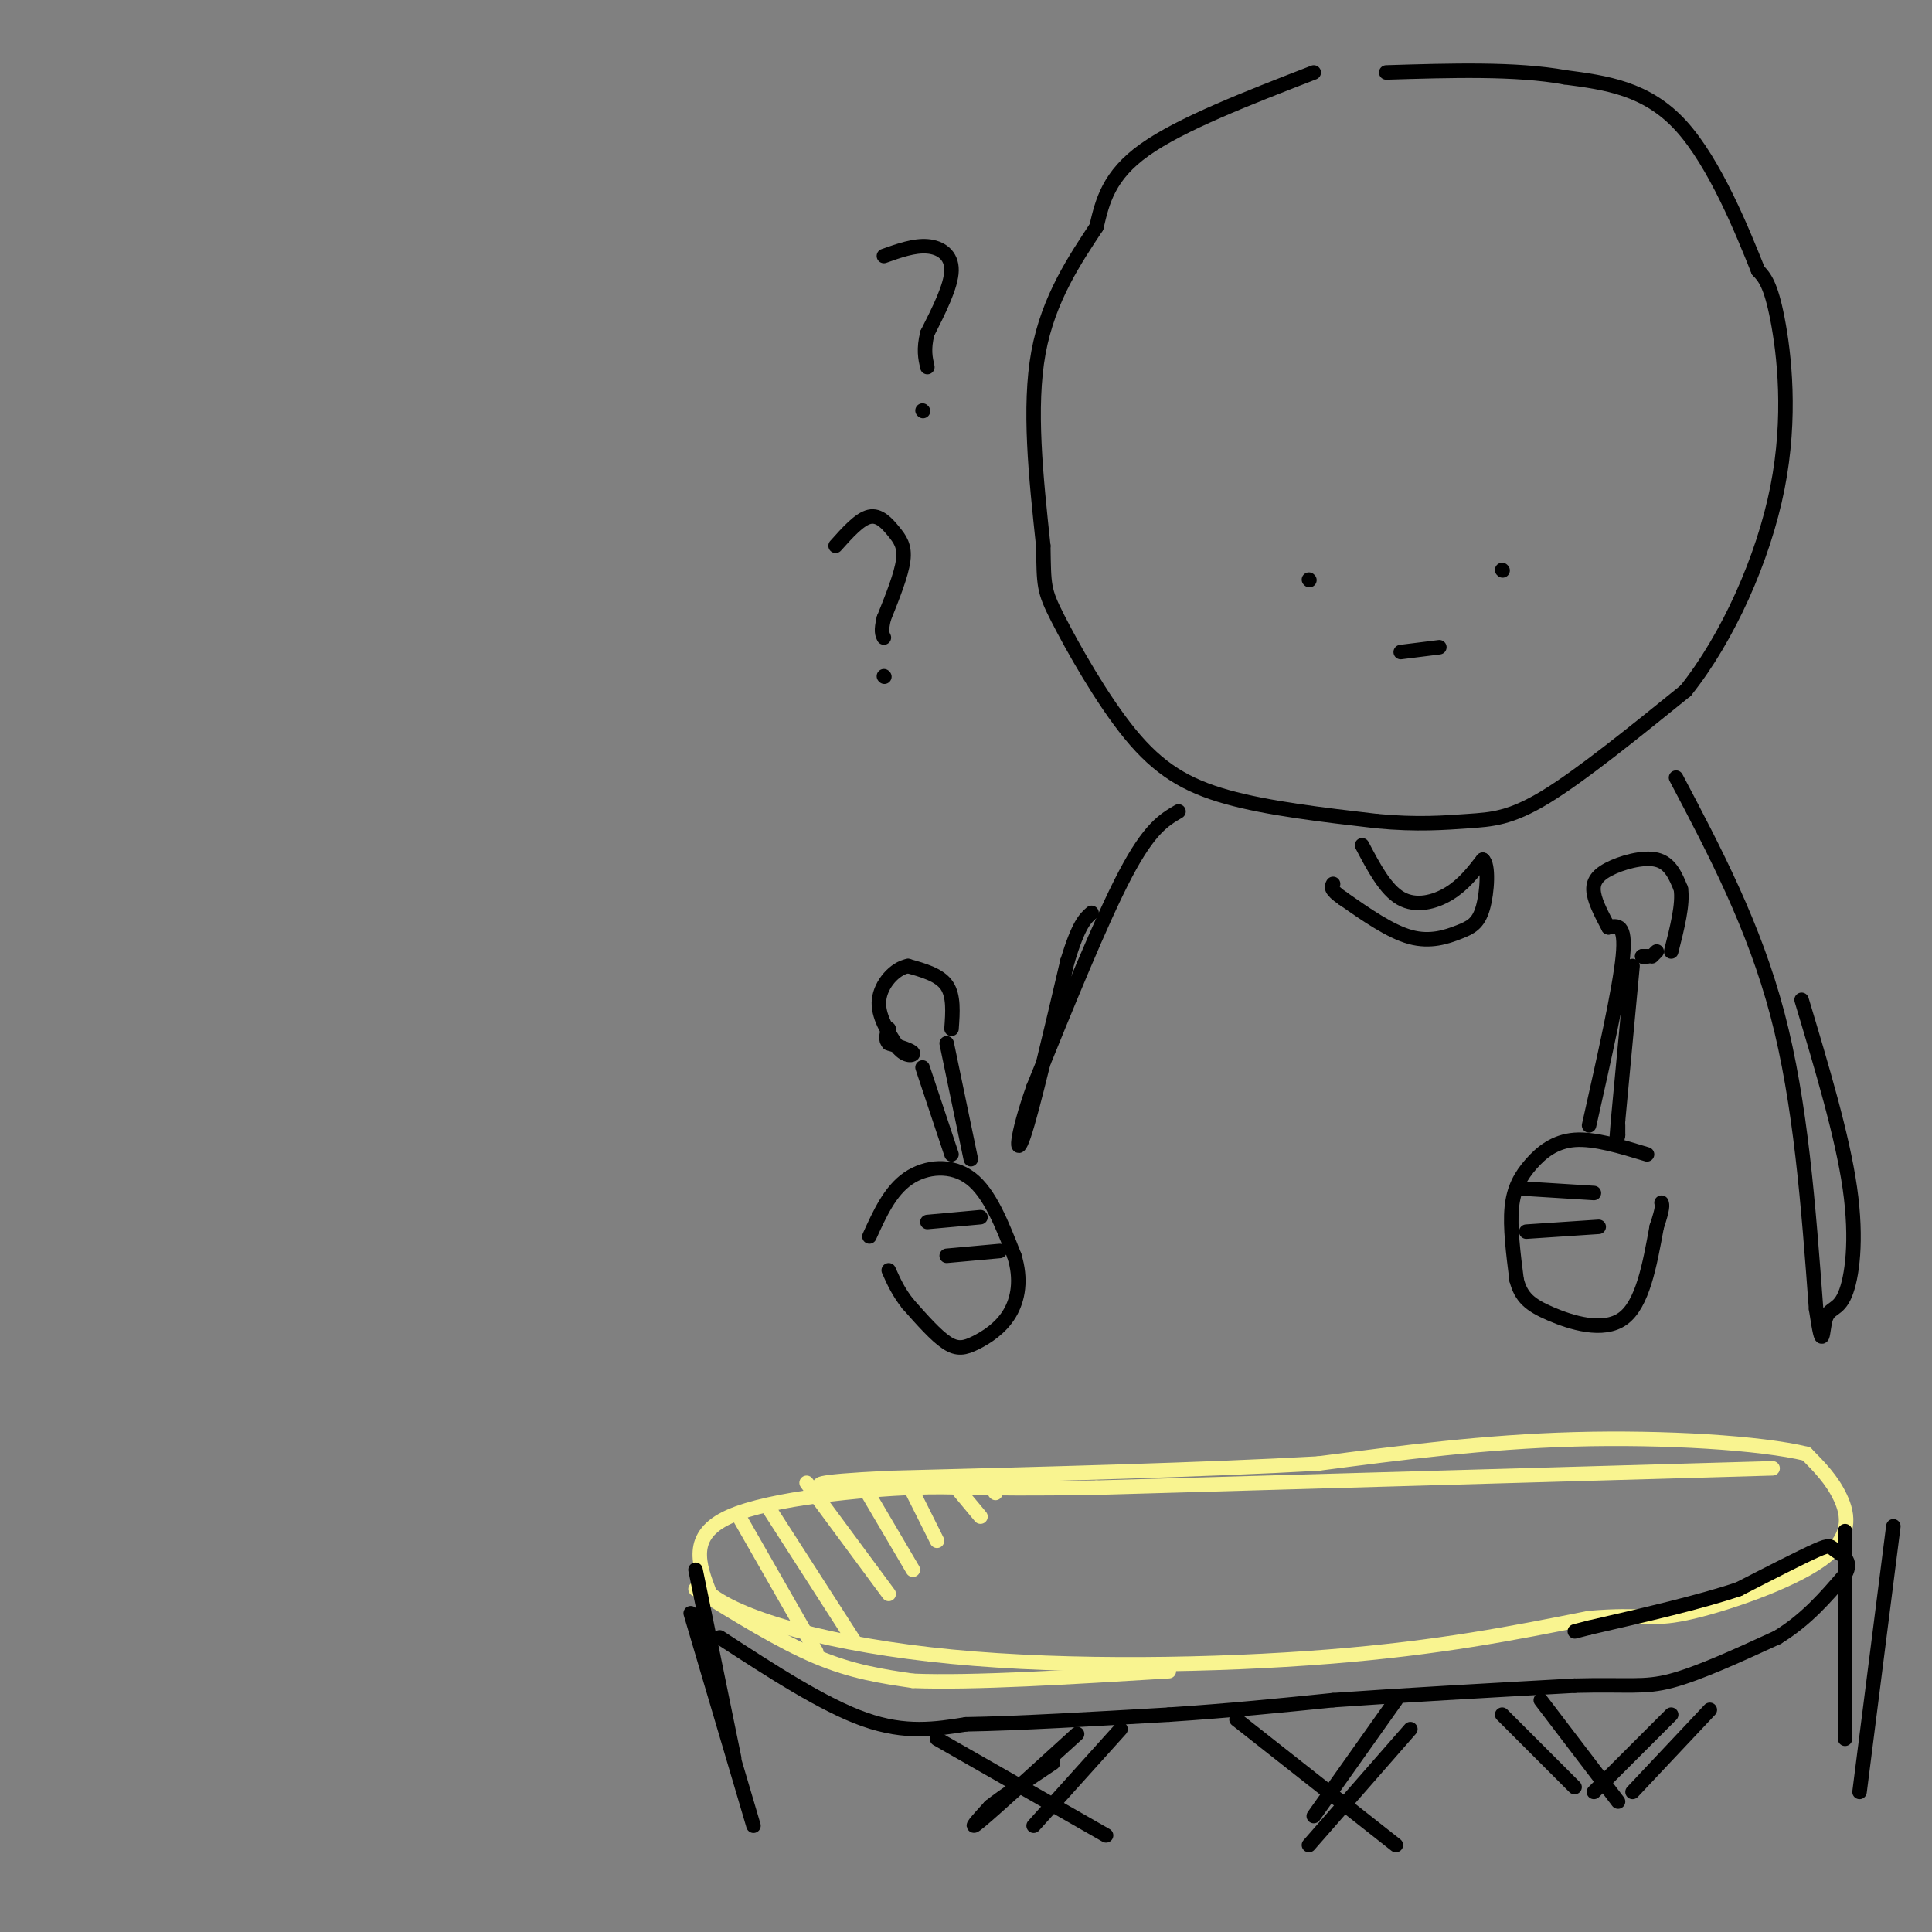 <svg viewBox='0 0 400 400' version='1.1' xmlns='http://www.w3.org/2000/svg' xmlns:xlink='http://www.w3.org/1999/xlink'><rect x="0" y="0" width="400" height="400" fill="#808080" stroke="none"/><g fill='none' stroke='rgb(0,0,0)' stroke-width='3' stroke-linecap='round' stroke-linejoin='round'><path d='M272,15c-13.750,5.333 -27.500,10.667 -35,16c-7.500,5.333 -8.750,10.667 -10,16'/><path d='M227,47c-4.267,6.489 -9.933,14.711 -12,26c-2.067,11.289 -0.533,25.644 1,40'/><path d='M216,113c0.145,8.322 0.008,9.128 3,15c2.992,5.872 9.113,16.812 15,24c5.887,7.188 11.539,10.625 20,13c8.461,2.375 19.730,3.687 31,5'/><path d='M285,170c8.488,0.810 14.208,0.333 19,0c4.792,-0.333 8.655,-0.524 16,-5c7.345,-4.476 18.173,-13.238 29,-22'/><path d='M349,143c8.738,-10.940 16.083,-27.292 19,-42c2.917,-14.708 1.405,-27.774 0,-35c-1.405,-7.226 -2.702,-8.613 -4,-10'/><path d='M364,56c-3.111,-7.778 -8.889,-22.222 -16,-30c-7.111,-7.778 -15.556,-8.889 -24,-10'/><path d='M324,16c-10.167,-1.833 -23.583,-1.417 -37,-1'/><path d='M271,120c0.000,0.000 0.100,0.100 0.1,0.1'/><path d='M311,118c0.000,0.000 0.100,0.100 0.1,0.1'/><path d='M290,135c0.000,0.000 8.000,-1.000 8,-1'/><path d='M341,239c-5.446,-1.655 -10.893,-3.310 -15,-3c-4.107,0.310 -6.875,2.583 -9,5c-2.125,2.417 -3.607,4.976 -4,9c-0.393,4.024 0.304,9.512 1,15'/><path d='M314,265c0.929,3.619 2.750,5.167 7,7c4.250,1.833 10.929,3.952 15,1c4.071,-2.952 5.536,-10.976 7,-19'/><path d='M343,254c1.333,-4.000 1.167,-4.500 1,-5'/><path d='M329,233c3.167,-14.083 6.333,-28.167 7,-35c0.667,-6.833 -1.167,-6.417 -3,-6'/><path d='M333,192c-1.182,-2.262 -2.636,-4.915 -3,-7c-0.364,-2.085 0.364,-3.600 3,-5c2.636,-1.400 7.182,-2.686 10,-2c2.818,0.686 3.909,3.343 5,6'/><path d='M348,184c0.500,3.167 -0.750,8.083 -2,13'/><path d='M343,197c0.000,0.000 -1.000,1.000 -1,1'/><path d='M341,198c0.000,0.000 -1.000,0.000 -1,0'/><path d='M340,198c0.000,0.000 0.500,0.000 1,0'/><path d='M338,200c0.000,0.000 -3.000,32.000 -3,32'/><path d='M335,232c-0.500,5.833 -0.250,4.417 0,3'/><path d='M335,235c0.000,0.167 0.000,-0.917 0,-2'/><path d='M180,256c2.133,-4.711 4.267,-9.422 8,-12c3.733,-2.578 9.067,-3.022 13,0c3.933,3.022 6.467,9.511 9,16'/><path d='M210,260c1.520,4.855 0.820,8.992 -1,12c-1.820,3.008 -4.759,4.887 -7,6c-2.241,1.113 -3.783,1.461 -6,0c-2.217,-1.461 -5.108,-4.730 -8,-8'/><path d='M188,270c-2.000,-2.500 -3.000,-4.750 -4,-7'/><path d='M191,221c0.000,0.000 6.000,18.000 6,18'/><path d='M196,216c0.000,0.000 5.000,24.000 5,24'/><path d='M197,213c0.250,-3.417 0.500,-6.833 -1,-9c-1.500,-2.167 -4.750,-3.083 -8,-4'/><path d='M188,200c-2.756,0.489 -5.644,3.711 -6,7c-0.356,3.289 1.822,6.644 4,10'/><path d='M186,217c1.511,1.867 3.289,1.533 3,1c-0.289,-0.533 -2.644,-1.267 -5,-2'/><path d='M184,216c-0.833,-0.833 -0.417,-1.917 0,-3'/><path d='M314,246c0.000,0.000 16.000,1.000 16,1'/><path d='M316,255c0.000,0.000 15.000,-1.000 15,-1'/><path d='M192,253c0.000,0.000 11.000,-1.000 11,-1'/><path d='M196,260c0.000,0.000 11.000,-1.000 11,-1'/><path d='M347,161c8.083,15.333 16.167,30.667 21,49c4.833,18.333 6.417,39.667 8,61'/><path d='M376,271c1.496,9.967 1.236,4.383 2,2c0.764,-2.383 2.552,-1.565 4,-5c1.448,-3.435 2.557,-11.124 1,-22c-1.557,-10.876 -5.778,-24.938 -10,-39'/><path d='M244,168c-3.000,1.750 -6.000,3.500 -11,13c-5.000,9.500 -12.000,26.750 -19,44'/><path d='M214,225c-3.800,10.667 -3.800,15.333 -2,10c1.800,-5.333 5.400,-20.667 9,-36'/><path d='M221,199c2.333,-7.667 3.667,-8.833 5,-10'/><path d='M282,175c2.422,4.600 4.844,9.200 8,11c3.156,1.800 7.044,0.800 10,-1c2.956,-1.800 4.978,-4.400 7,-7'/><path d='M307,178c1.271,0.920 0.949,6.721 0,10c-0.949,3.279 -2.525,4.037 -5,5c-2.475,0.963 -5.850,2.132 -10,1c-4.150,-1.132 -9.075,-4.566 -14,-8'/><path d='M278,186c-2.667,-1.833 -2.333,-2.417 -2,-3'/></g>
<g fill='none' stroke='rgb(249,244,144)' stroke-width='3' stroke-linecap='round' stroke-linejoin='round'><path d='M367,304c0.000,0.000 -140.000,4.000 -140,4'/><path d='M227,308c-28.048,0.452 -28.167,-0.417 -38,0c-9.833,0.417 -29.381,2.119 -38,6c-8.619,3.881 -6.310,9.940 -4,16'/><path d='M147,330c6.690,5.321 25.417,10.625 50,13c24.583,2.375 55.024,1.821 78,0c22.976,-1.821 38.488,-4.911 54,-8'/><path d='M329,335c11.273,-0.976 12.455,0.584 20,-1c7.545,-1.584 21.455,-6.311 28,-11c6.545,-4.689 5.727,-9.340 4,-13c-1.727,-3.660 -4.364,-6.330 -7,-9'/><path d='M374,301c-9.400,-2.289 -29.400,-3.511 -48,-3c-18.600,0.511 -35.800,2.756 -53,5'/><path d='M273,303c-23.667,1.333 -56.333,2.167 -89,3'/><path d='M184,306c-17.000,0.833 -15.000,1.417 -13,2'/><path d='M153,314c0.000,0.000 16.000,28.000 16,28'/><path d='M159,312c0.000,0.000 18.000,28.000 18,28'/><path d='M167,307c0.000,0.000 17.000,23.000 17,23'/><path d='M179,308c0.000,0.000 10.000,17.000 10,17'/><path d='M188,307c0.000,0.000 6.000,12.000 6,12'/><path d='M198,308c0.000,0.000 5.000,6.000 5,6'/><path d='M206,309c0.000,0.000 0.100,0.100 0.1,0.1'/><path d='M144,329c8.750,5.417 17.500,10.833 25,14c7.500,3.167 13.750,4.083 20,5'/><path d='M189,348c12.167,0.500 32.583,-0.750 53,-2'/></g>
<g fill='none' stroke='rgb(0,0,0)' stroke-width='3' stroke-linecap='round' stroke-linejoin='round'><path d='M144,325c0.000,0.000 8.000,39.000 8,39'/><path d='M143,334c0.000,0.000 13.000,44.000 13,44'/><path d='M382,317c0.000,0.000 0.000,43.000 0,43'/><path d='M392,316c0.000,0.000 -7.000,55.000 -7,55'/><path d='M149,339c10.750,7.000 21.500,14.000 30,17c8.500,3.000 14.750,2.000 21,1'/><path d='M200,357c10.500,-0.167 26.250,-1.083 42,-2'/><path d='M242,355c12.667,-0.833 23.333,-1.917 34,-3'/><path d='M276,352c14.000,-1.000 32.000,-2.000 50,-3'/><path d='M326,349c11.244,-0.289 14.356,0.489 20,-1c5.644,-1.489 13.822,-5.244 22,-9'/><path d='M368,339c6.000,-3.667 10.000,-8.333 14,-13'/><path d='M382,326c1.762,-3.048 -0.833,-4.167 -2,-5c-1.167,-0.833 -0.905,-1.381 -4,0c-3.095,1.381 -9.548,4.690 -16,8'/><path d='M360,329c-7.833,2.667 -19.417,5.333 -31,8'/><path d='M329,337c-5.167,1.333 -2.583,0.667 0,0'/><path d='M194,360c0.000,0.000 35.000,20.000 35,20'/><path d='M256,356c0.000,0.000 33.000,26.000 33,26'/><path d='M311,355c0.000,0.000 15.000,15.000 15,15'/><path d='M319,352c0.000,0.000 16.000,21.000 16,21'/><path d='M223,359c-8.500,7.750 -17.000,15.500 -20,18c-3.000,2.500 -0.500,-0.250 2,-3'/><path d='M205,374c2.500,-2.000 7.750,-5.500 13,-9'/><path d='M232,358c0.000,0.000 -18.000,20.000 -18,20'/><path d='M289,352c0.000,0.000 -17.000,24.000 -17,24'/><path d='M292,358c0.000,0.000 -21.000,24.000 -21,24'/><path d='M346,355c0.000,0.000 -16.000,16.000 -16,16'/><path d='M354,354c0.000,0.000 -16.000,17.000 -16,17'/><path d='M173,113c2.476,-2.768 4.952,-5.536 7,-6c2.048,-0.464 3.667,1.375 5,3c1.333,1.625 2.381,3.036 2,6c-0.381,2.964 -2.190,7.482 -4,12'/><path d='M183,128c-0.667,2.667 -0.333,3.333 0,4'/><path d='M183,140c0.000,0.000 0.100,0.100 0.1,0.1'/><path d='M183,53c3.133,-1.111 6.267,-2.222 9,-2c2.733,0.222 5.067,1.778 5,5c-0.067,3.222 -2.533,8.111 -5,13'/><path d='M192,69c-0.833,3.333 -0.417,5.167 0,7'/><path d='M191,85c0.000,0.000 0.100,0.100 0.1,0.1'/></g>
</svg>